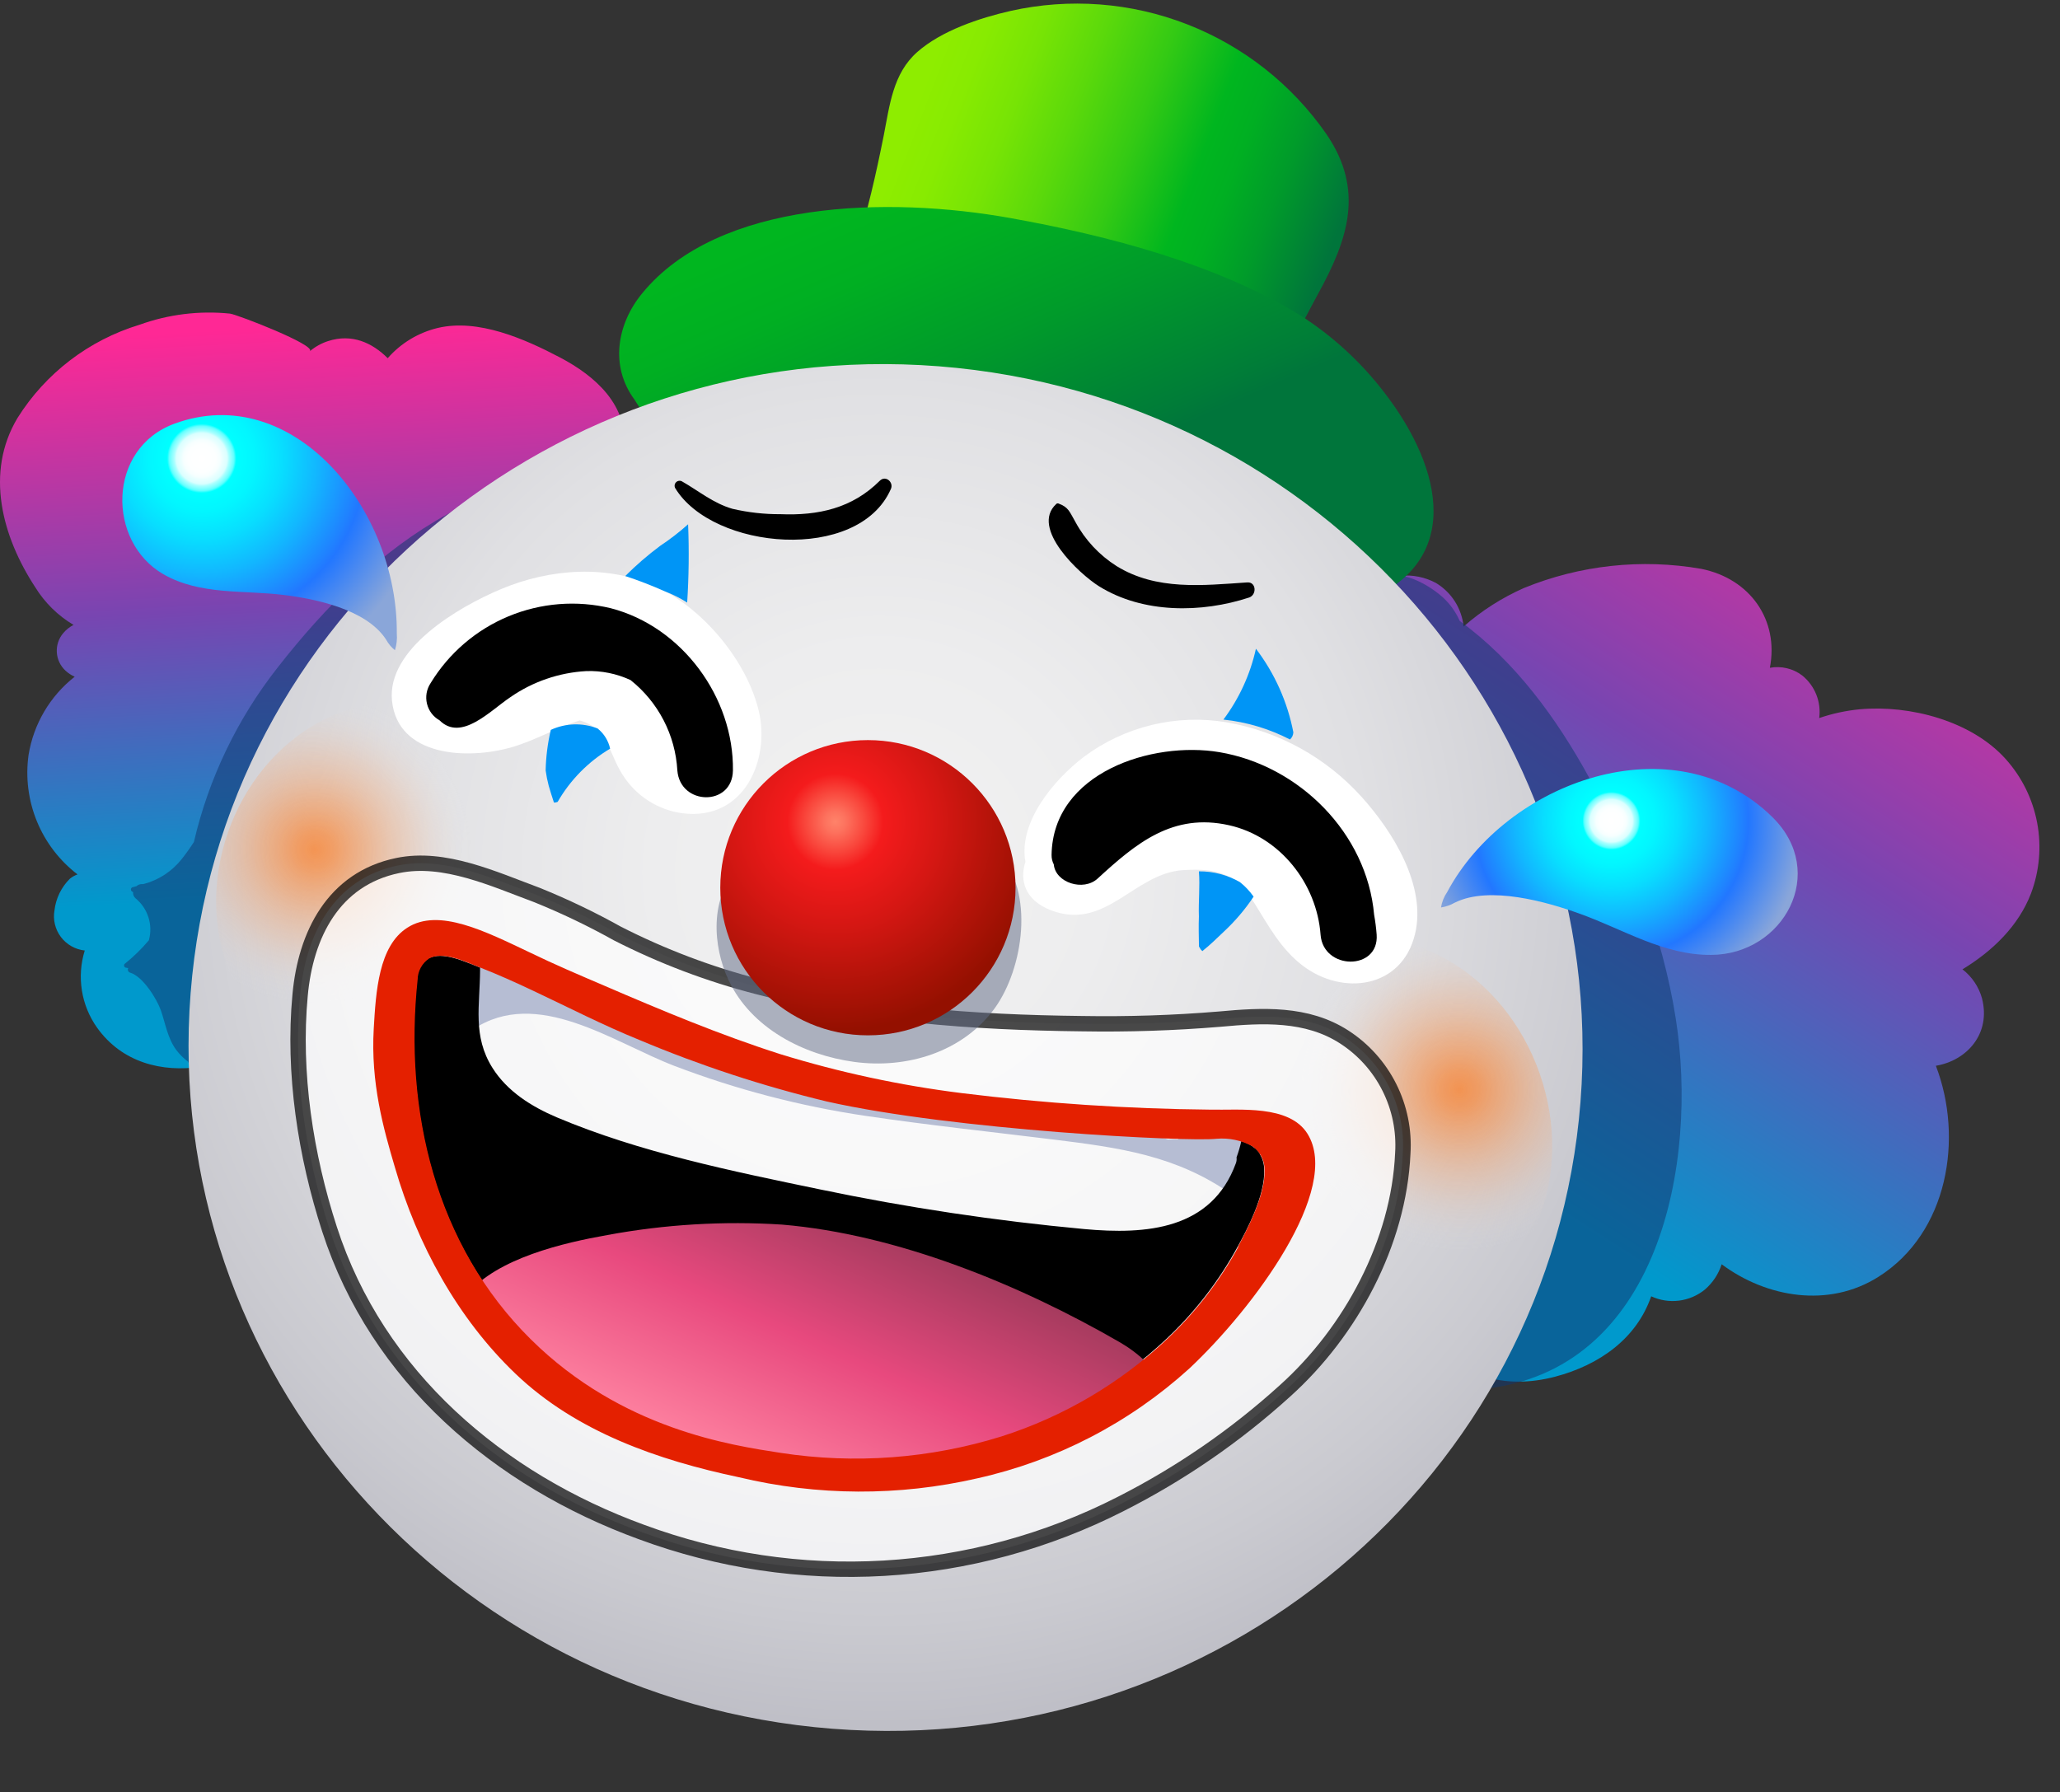 <svg width="100" height="87" viewBox="0 0 100 87" fill="none" xmlns="http://www.w3.org/2000/svg">
<rect x="0" y="0" width="100" height="87" fill="#333333" stroke="none"/>
<path d="M27.174 17.349C25.469 16.453 23.205 15.454 21.242 15.924C20.303 16.151 19.457 16.663 18.821 17.39C18.075 16.644 17.086 16.181 15.922 16.561C15.598 16.666 15.298 16.834 15.038 17.054C15.381 16.763 11.52 15.271 11.166 15.226C9.679 15.074 8.177 15.259 6.771 15.767C4.316 16.512 2.213 18.119 0.85 20.292C-0.739 22.945 0.104 26.052 1.704 28.5C2.168 29.255 2.808 29.886 3.57 30.339C3.378 30.437 3.208 30.573 3.07 30.738C2.849 30.997 2.738 31.331 2.758 31.67C2.778 32.01 2.929 32.328 3.178 32.559C3.31 32.681 3.461 32.781 3.626 32.854C2.43 33.793 1.631 35.147 1.387 36.648C1.234 37.739 1.373 38.852 1.79 39.872C2.208 40.892 2.889 41.783 3.764 42.453C3.628 42.5 3.502 42.571 3.391 42.662C2.976 43.074 2.713 43.614 2.645 44.195C2.605 44.421 2.612 44.652 2.666 44.875C2.719 45.097 2.818 45.307 2.956 45.49C3.094 45.673 3.268 45.825 3.467 45.938C3.666 46.051 3.887 46.122 4.114 46.146C3.919 46.775 3.872 47.441 3.976 48.091C4.08 48.742 4.333 49.359 4.715 49.896C5.92 51.582 7.86 52.078 9.763 51.787C9.987 51.853 10.225 51.853 10.449 51.787C12.595 51.22 13.542 49.15 14.598 47.385C15.956 45.117 17.318 42.848 18.664 40.572C21.306 36.096 24.413 32.085 27.327 27.821C28.506 26.097 30.114 23.978 30.312 21.829C30.509 19.68 28.92 18.266 27.174 17.349ZM21.578 31.115C19.52 33.983 17.612 36.957 15.863 40.024C14.9 41.666 13.949 43.315 12.994 44.96C12.248 46.236 11.319 48.9 9.785 49.325C9.777 49.327 9.768 49.327 9.759 49.325C9.744 49.216 9.719 49.108 9.684 49.004C9.913 48.917 10.11 48.764 10.251 48.565C10.392 48.366 10.47 48.129 10.475 47.885C10.475 47.609 10.446 47.333 10.431 47.056C10.662 46.922 10.85 46.724 10.972 46.486C11.132 46.421 11.274 46.316 11.381 46.181C11.489 46.045 11.56 45.885 11.587 45.714C12.005 43.351 12.424 40.988 12.844 38.625C13.082 38.6 13.305 38.501 13.481 38.34C13.658 38.18 13.778 37.967 13.826 37.733C14.083 36.771 14.337 35.812 14.59 34.849C14.889 35.749 16.329 36.096 16.799 35.103C16.989 34.704 17.172 34.294 17.321 33.876C17.448 33.865 17.568 33.819 17.669 33.742C17.77 33.665 17.848 33.562 17.892 33.443C18.347 32.383 18.892 31.279 19.422 30.149C19.771 30.144 20.105 30.002 20.351 29.753L21.365 28.806C21.594 28.908 21.85 28.934 22.094 28.878C22.339 28.822 22.558 28.688 22.72 28.496C23.443 27.75 24.156 26.959 24.857 26.176C25.23 25.802 25.604 25.4 25.977 25.012C24.645 27.157 23.018 29.127 21.563 31.115H21.578Z" fill="url(#paint0_linear_1631_6943)"/>
<path d="M97.369 36.857C95.701 34.991 92.698 34.215 90.281 34.435C89.61 34.5 88.948 34.642 88.311 34.861C88.362 34.474 88.313 34.081 88.169 33.719C88.025 33.358 87.789 33.039 87.486 32.794C87.265 32.626 87.011 32.506 86.74 32.442C86.47 32.378 86.189 32.37 85.916 32.421C86.363 30.119 84.975 28.097 82.58 27.616C79.678 27.112 76.692 27.436 73.966 28.552C72.905 29.023 71.921 29.651 71.049 30.417C71.004 29.985 70.86 29.568 70.627 29.201C70.394 28.834 70.078 28.526 69.706 28.302C69.177 28.018 68.576 27.897 67.978 27.954C67.381 28.011 66.813 28.244 66.348 28.623C65.512 29.294 64.856 30.544 65.527 31.533C65.572 31.606 65.635 31.667 65.709 31.709C65.784 31.751 65.868 31.773 65.954 31.773C66.04 31.773 66.124 31.751 66.199 31.709C66.274 31.667 66.337 31.606 66.382 31.533C66.665 30.977 66.848 30.522 67.404 30.194C67.96 29.865 68.687 29.757 68.997 30.417C69.07 30.569 69.107 30.735 69.105 30.902C68.892 30.907 68.68 30.938 68.474 30.996C67.922 31.149 67.84 32.029 68.4 32.212L68.489 32.26C68.106 32.681 67.78 33.15 67.519 33.656C67.221 34.491 68.206 34.95 68.851 34.678C69.366 34.422 69.805 34.036 70.123 33.559C70.246 33.7 70.366 33.85 70.496 33.999C70.466 34.23 70.502 34.465 70.599 34.676C70.696 34.888 70.85 35.068 71.045 35.197C70.798 35.431 70.565 35.68 70.347 35.943C70.242 36.067 70.165 36.213 70.12 36.37C70.075 36.526 70.063 36.691 70.086 36.852C70.108 37.013 70.164 37.168 70.251 37.307C70.337 37.445 70.451 37.564 70.586 37.655L70.403 37.838C69.538 38.782 70.616 40.035 71.716 39.539L72.895 39.002L72.951 39.17C72.78 39.386 72.612 39.61 72.455 39.849C72.026 40.498 72.537 41.296 73.201 41.449C72.981 41.707 72.761 41.964 72.552 42.233C72.371 42.441 72.275 42.71 72.284 42.986C72.293 43.262 72.407 43.524 72.603 43.719C72.798 43.914 73.06 44.028 73.336 44.038C73.612 44.047 73.881 43.951 74.089 43.77L74.291 43.602L74.335 43.762L73.798 44.508C72.615 45.306 71.513 46.217 70.508 47.228C69.612 48.127 70.952 49.433 71.892 48.608L72.037 48.485C72.054 48.746 72.161 48.993 72.34 49.183C72.519 49.373 72.759 49.495 73.019 49.526C72.371 50.624 71.857 51.795 71.485 53.014C71.434 53.185 71.424 53.366 71.457 53.542C71.49 53.717 71.564 53.882 71.673 54.023C71.783 54.164 71.925 54.277 72.087 54.352C72.249 54.427 72.426 54.462 72.604 54.455C72.712 54.986 73.011 55.46 73.444 55.786C72.877 56.574 72.325 57.379 71.836 58.223C71.742 58.387 71.691 58.574 71.689 58.763C71.686 58.953 71.733 59.14 71.822 59.307C71.912 59.474 72.043 59.616 72.203 59.719C72.362 59.821 72.546 59.882 72.735 59.894C72.842 59.97 72.958 60.03 73.082 60.073C73.117 60.271 73.205 60.456 73.336 60.608C73.468 60.761 73.637 60.875 73.828 60.939C73.403 61.494 72.981 62.058 72.548 62.599C72.355 62.846 72.268 63.16 72.305 63.471C72.342 63.783 72.501 64.067 72.746 64.263C72.494 64.358 72.236 64.436 71.974 64.498C71.852 64.524 71.738 64.576 71.638 64.651C71.468 64.448 71.33 64.221 71.231 63.975C70.802 62.934 69.083 63.397 69.523 64.445C70.549 66.893 73.067 67.475 75.492 66.837C77.667 66.262 79.45 64.972 80.155 62.934C80.578 63.13 81.047 63.203 81.509 63.144C81.971 63.085 82.407 62.898 82.767 62.602C83.144 62.276 83.424 61.853 83.576 61.379C85.759 63.002 88.77 63.513 91.183 61.991C94.575 59.853 95.321 55.245 93.974 51.742C95.466 51.496 96.66 50.198 96.213 48.467C96.058 47.907 95.725 47.414 95.265 47.06C96.716 46.18 97.985 44.96 98.593 43.374C99.004 42.28 99.107 41.094 98.891 39.945C98.675 38.795 98.149 37.728 97.369 36.857Z" fill="url(#paint1_linear_1631_6943)"/>
<path opacity="0.54" d="M31.133 22.307C29.756 21.247 28.018 22.206 26.593 22.762C24.931 23.385 23.311 24.116 21.743 24.948C18.452 26.758 15.774 29.47 13.476 32.41C11.518 34.901 10.131 37.792 9.413 40.878C9.229 41.165 9.031 41.443 8.819 41.71C8.346 42.307 7.691 42.733 6.954 42.923H6.868C6.778 42.926 6.692 42.962 6.626 43.023L6.432 43.076C6.412 43.083 6.394 43.095 6.38 43.112C6.367 43.129 6.358 43.149 6.355 43.17C6.353 43.191 6.356 43.213 6.365 43.233C6.374 43.252 6.388 43.269 6.406 43.281L6.462 43.311C6.454 43.367 6.461 43.425 6.482 43.477C6.503 43.53 6.537 43.577 6.581 43.613C6.874 43.853 7.091 44.174 7.206 44.536C7.321 44.897 7.328 45.284 7.226 45.65C6.873 46.069 6.48 46.453 6.051 46.795C6.038 46.809 6.029 46.826 6.025 46.844C6.02 46.863 6.02 46.882 6.025 46.9C6.03 46.918 6.039 46.935 6.052 46.949C6.066 46.962 6.082 46.972 6.1 46.978C6.142 46.988 6.184 46.995 6.227 47C6.215 47.02 6.208 47.042 6.206 47.065C6.205 47.088 6.208 47.111 6.217 47.133C6.225 47.154 6.239 47.173 6.256 47.188C6.273 47.203 6.294 47.215 6.316 47.221C6.935 47.4 7.614 48.5 7.808 49.049C8.04 49.72 8.129 50.388 8.555 50.974C8.718 51.188 8.91 51.379 9.125 51.541C9.257 51.824 9.452 52.073 9.696 52.268C10.513 52.902 11.718 52.582 11.849 51.522C11.884 51.481 11.917 51.437 11.946 51.392C12.044 51.23 12.094 51.044 12.088 50.855C12.083 50.667 12.023 50.484 11.916 50.328C12.121 45.998 13.07 41.734 14.722 37.726C15.495 35.785 16.635 34.012 18.079 32.503C19.508 31.085 21.217 30.235 22.422 28.593C22.758 28.134 22.317 27.589 21.836 27.545C22.177 27.313 22.524 27.093 22.877 26.884C24.176 26.148 25.512 25.48 26.88 24.881C28.268 24.25 29.812 23.862 31.129 23.12C31.198 23.077 31.255 23.017 31.294 22.946C31.334 22.875 31.355 22.796 31.355 22.714C31.355 22.633 31.335 22.553 31.296 22.482C31.258 22.411 31.201 22.35 31.133 22.307Z" fill="#113870"/>
<path opacity="0.54" d="M81.347 49.444C80.702 45.34 79.131 41.379 77.147 37.76C75.553 34.853 73.546 32.104 70.86 30.145C70.668 29.707 70.386 29.315 70.032 28.992C69.241 28.287 67.577 27.355 66.73 28.41C66.601 28.549 66.515 28.723 66.483 28.911C66.451 29.098 66.474 29.291 66.55 29.465C66.626 29.639 66.752 29.787 66.911 29.89C67.07 29.994 67.257 30.049 67.447 30.048C67.491 30.078 67.533 30.11 67.573 30.145C67.7 30.246 67.865 30.309 67.999 30.406C68.112 30.485 68.219 30.573 68.316 30.671C68.33 30.755 68.355 30.837 68.391 30.914C68.57 31.309 68.741 31.708 68.909 32.111C68.98 32.484 69.028 32.858 69.107 33.23C69.128 33.369 69.177 33.501 69.249 33.62C69.322 33.74 69.418 33.844 69.531 33.926C69.644 34.008 69.772 34.067 69.908 34.099C70.044 34.132 70.185 34.137 70.323 34.115C70.408 34.443 70.603 34.733 70.875 34.935C71.752 35.577 72.166 37.058 72.539 38.002C72.957 39.05 73.326 40.117 73.658 41.192L73.804 41.666C73.707 41.812 73.644 41.978 73.62 42.151C73.595 42.325 73.61 42.502 73.662 42.669C74.229 44.658 74.904 46.684 75.453 48.736C75.245 48.82 75.067 48.963 74.94 49.147C74.812 49.331 74.742 49.549 74.737 49.773C74.677 51.69 74.59 53.607 74.475 55.522C74.21 56.641 73.893 57.794 73.666 58.935C73.582 58.982 73.511 59.047 73.457 59.126C73.403 59.205 73.369 59.296 73.356 59.391C73.253 60.068 73.099 60.736 72.894 61.39C72.659 61.681 72.416 61.965 72.177 62.248C72.024 62.301 71.885 62.391 71.774 62.509C71.608 62.666 71.478 62.858 71.394 63.071C71.31 63.283 71.274 63.512 71.289 63.74C71.318 64.069 71.473 64.374 71.722 64.591L71.267 64.964C70.36 65.662 70.461 67.576 71.938 67.438C80.56 66.606 82.452 56.443 81.347 49.444Z" fill="#113870"/>
<path d="M64.382 6.5C62.709 4.095 60.359 2.244 57.63 1.181C54.901 0.117 51.917 -0.109 49.059 0.53C47.545 0.874 45.702 1.489 44.527 2.526C43.351 3.563 43.191 5.089 42.9 6.578C42.154 10.309 41.247 13.924 39.192 17.188C38.707 17.953 39.841 18.856 40.46 18.166C42.325 16.065 43.404 13.659 44.224 10.984C44.273 10.831 44.314 10.671 44.362 10.518C44.517 10.644 44.698 10.732 44.892 10.775C45.087 10.819 45.289 10.816 45.482 10.768C45.686 10.889 45.916 10.961 46.153 10.98C47.015 13.491 48.104 16.05 50.287 17.647C51.572 18.514 52.914 19.293 54.305 19.979C55.611 20.684 56.98 21.344 58.502 21.098C59.065 21.006 59.6 20.791 60.07 20.469C60.54 20.146 60.933 19.724 61.222 19.233C62.251 17.666 63.087 15.916 63.982 14.271C65.441 11.618 66.251 9.227 64.382 6.5ZM55.055 17.445C53.715 16.699 52.148 16.05 51.07 14.938C50.336 14.146 49.736 13.238 49.294 12.252L49.724 11.823C49.739 12.154 49.81 12.48 49.936 12.786C50.205 13.469 51.138 14.013 51.802 13.532C51.948 13.737 52.15 13.895 52.384 13.987C52.607 14.789 53.708 15.364 54.372 14.648C54.486 14.825 54.641 14.972 54.822 15.079C55.004 15.186 55.208 15.249 55.418 15.262C55.629 15.276 55.839 15.241 56.033 15.159C56.227 15.076 56.399 14.95 56.536 14.789C56.665 14.994 56.85 15.157 57.069 15.261C57.287 15.364 57.531 15.404 57.771 15.375C58.01 16.326 59.602 16.808 60.076 15.729L60.211 15.424C60.27 15.448 60.331 15.469 60.393 15.487C60.05 16.117 59.703 16.748 59.338 17.352C58.144 19.322 56.678 18.348 55.044 17.457L55.055 17.445Z" fill="url(#paint2_linear_1631_6943)"/>
<path d="M67.213 19.072C66.067 17.573 64.665 16.288 63.072 15.278C59.039 12.823 53.838 11.446 49.055 10.588C43.12 9.521 34.878 9.712 31.174 14.241C29.946 15.733 29.599 17.777 30.801 19.4C32.263 21.9 36.233 23.411 39.116 22.157L39.4 22.239C41.638 22.904 43.709 23.683 46.007 24.183C49.425 24.929 52.827 25.713 56.203 26.582C56.165 26.697 56.14 26.816 56.129 26.936C55.987 28.272 57.285 29.231 58.669 29.675C60.952 30.402 63.646 30.13 65.802 29.373C71.193 27.489 70.04 22.743 67.213 19.072Z" fill="url(#paint3_linear_1631_6943)"/>
<path d="M76.723 53.493C78.151 35.227 64.205 19.24 45.574 17.783C26.942 16.327 10.681 29.953 9.253 48.219C7.826 66.484 21.772 82.472 40.403 83.929C59.034 85.385 75.295 71.759 76.723 53.493Z" fill="url(#paint4_radial_1631_6943)"/>
<path d="M25.851 45.581C27.5 40.883 25.529 35.912 21.448 34.48C17.368 33.047 12.722 35.695 11.073 40.393C9.423 45.092 11.394 50.062 15.475 51.495C19.556 52.928 24.201 50.28 25.851 45.581Z" fill="url(#paint5_radial_1631_6943)"/>
<path d="M70.198 63.678C74.424 62.199 76.458 57.024 74.742 52.12C73.025 47.215 68.208 44.438 63.982 45.917C59.756 47.396 57.722 52.571 59.438 57.476C61.155 62.381 65.972 65.158 70.198 63.678Z" fill="url(#paint6_radial_1631_6943)"/>
<path opacity="0.71" d="M65.257 50.347C63.433 49.168 61.277 49.287 59.21 49.478C56.986 49.663 54.755 49.736 52.524 49.698C47.216 49.638 41.94 49.261 36.788 47.903C34.428 47.295 32.143 46.429 29.972 45.322C28.714 44.62 27.413 43.997 26.077 43.456C23.988 42.684 21.57 41.55 19.31 42.02C16.191 42.662 14.833 45.378 14.568 48.317C14.213 52.082 14.836 56.1 15.997 59.678C18.314 66.837 24.204 71.847 31.136 74.377C34.898 75.771 38.908 76.37 42.913 76.136C46.918 75.901 50.831 74.839 54.405 73.015C57.295 71.55 59.977 69.704 62.377 67.527C65.571 64.658 67.903 60.334 68.097 55.995C68.168 54.886 67.942 53.779 67.443 52.786C66.944 51.793 66.19 50.951 65.257 50.347ZM30.67 67.027C27.931 65.483 24.484 62.987 23.261 59.961C23.074 59.494 22.805 59.064 22.466 58.693C22.274 58.228 22.107 57.754 21.966 57.271C21.702 56.331 21.496 55.375 21.35 54.41C21.548 54.21 21.699 53.969 21.793 53.704C21.886 53.439 21.92 53.156 21.891 52.876C21.869 52.615 21.891 50.672 21.959 49.273C22.13 49.381 22.276 49.474 22.354 49.534C22.671 49.784 22.055 51.026 22.38 51.265C22.466 51.791 22.13 53.738 22.462 54.249C23.182 55.395 24.824 55.648 26.047 56.167C30.062 57.872 35.374 57.7 39.631 58.584C43.888 59.469 47.917 60.45 52.218 60.823C55.229 61.103 58.449 61.267 59.635 58.032C59.853 57.877 60.021 57.662 60.12 57.413C60.218 57.164 60.243 56.892 60.191 56.63C60.392 56.63 60.441 56.212 60.616 56.174L60.758 56.152C60.631 57.208 59.982 58.327 59.438 59.207C57.874 61.711 55.472 63.628 53.013 65.195C47.175 68.926 40.329 70.325 33.613 68.277C33.042 68.102 32.494 67.904 31.931 67.672C31.502 67.478 31.091 67.262 30.67 67.027Z" fill="white" stroke="black" stroke-width="0.746" stroke-miterlimit="10"/>
<path opacity="0.52" d="M48.471 41.442C48.272 41.245 48.013 41.118 47.735 41.083C47.458 41.047 47.176 41.104 46.933 41.244C46.113 41.871 46.631 43.191 46.751 44.042C46.889 44.991 46.76 45.96 46.377 46.84C45.49 48.642 43.333 49.217 41.464 48.914C39.901 48.661 38.211 48.067 37.233 46.758C36.256 45.449 36.17 43.848 36.081 42.244C36.08 42.218 36.072 42.193 36.058 42.172C36.043 42.15 36.023 42.134 35.999 42.124C35.975 42.115 35.949 42.112 35.923 42.118C35.898 42.123 35.875 42.136 35.857 42.154C34.447 43.531 34.585 45.934 35.372 47.594C36.472 49.922 39.009 51.224 41.479 51.556C44.023 51.899 46.739 51.082 48.291 48.944C49.679 47.023 50.239 43.285 48.471 41.442Z" fill="#636D87"/>
<path d="M60.872 56.23L60.753 56.178C60.776 56.128 60.79 56.073 60.794 56.018C60.831 55.607 60.562 55.406 60.208 55.309C60.142 55.258 60.061 55.228 59.977 55.223C59.399 55.201 58.824 55.193 58.246 55.197C58.021 55.124 57.79 55.071 57.556 55.04C57.516 55.033 57.475 55.034 57.435 55.042C57.396 55.051 57.359 55.068 57.326 55.092C57.293 55.116 57.265 55.146 57.245 55.181C57.224 55.215 57.21 55.254 57.205 55.294L57.168 55.32C57.015 55.3 56.861 55.3 56.709 55.32C55.45 54.953 54.162 54.694 52.859 54.548C49.027 54.029 45.162 53.716 41.346 53.056C37.623 52.421 33.998 51.31 30.56 49.75C29.357 49.172 28.095 48.727 26.796 48.422C26.814 48.363 26.819 48.3 26.812 48.239C26.805 48.177 26.786 48.118 26.755 48.064C26.725 48.01 26.683 47.963 26.634 47.926C26.584 47.889 26.528 47.862 26.467 47.847C25.956 47.694 25.437 47.569 24.912 47.474C24.9 47.38 24.864 47.29 24.806 47.215C24.748 47.139 24.672 47.081 24.583 47.045C24.149 46.884 23.697 46.774 23.236 46.717H23.106C22.767 46.672 22.61 46.978 22.655 47.254L22.528 47.292C22.416 47.324 22.319 47.395 22.255 47.492C22.191 47.59 22.165 47.707 22.18 47.822C22.195 47.938 22.252 48.044 22.339 48.121C22.426 48.198 22.538 48.241 22.655 48.243C22.737 48.243 22.815 48.243 22.897 48.243C22.561 48.561 22.331 48.975 22.24 49.429C22.147 49.802 22.587 50.231 22.957 49.981C26.068 47.892 29.769 50.612 32.742 51.75C35.738 52.893 38.849 53.706 42.021 54.175C45.043 54.623 48.083 54.947 51.116 55.32C54.314 55.716 57.112 56.089 59.794 57.991C60.093 58.208 60.346 57.767 60.167 57.521C60.141 57.488 60.107 57.458 60.081 57.424C60.129 57.397 60.171 57.359 60.202 57.313C60.234 57.268 60.255 57.216 60.264 57.161C60.272 57.106 60.269 57.05 60.254 56.997C60.238 56.944 60.211 56.895 60.175 56.853C60.339 56.918 60.507 56.972 60.678 57.014C60.73 57.027 60.783 57.029 60.836 57.021C60.888 57.013 60.938 56.995 60.984 56.968C61.029 56.94 61.069 56.904 61.1 56.862C61.131 56.819 61.154 56.771 61.167 56.719C61.18 56.668 61.182 56.614 61.174 56.562C61.166 56.509 61.148 56.459 61.121 56.414C61.093 56.368 61.057 56.329 61.015 56.297C60.972 56.266 60.924 56.243 60.872 56.23Z" fill="#B6BDD3"/>
<path d="M61.366 56.76C61.367 56.541 61.314 56.325 61.214 56.13C61.113 55.935 60.967 55.767 60.787 55.641C60.623 55.535 60.445 55.454 60.258 55.398C60.199 55.667 60.121 55.931 60.026 56.189C60.039 56.284 60.028 56.38 59.996 56.469C58.814 59.707 55.646 59.946 52.632 59.67C48.331 59.271 44.056 58.63 39.828 57.749C35.568 56.865 31.038 55.943 27.02 54.242C25.8 53.723 24.625 52.988 23.905 51.843C22.935 50.302 23.294 48.817 23.305 47.101C23.301 47.06 23.301 47.019 23.305 46.978L23.215 46.941C22.566 46.687 21.477 46.169 20.798 46.527C20.629 46.641 20.49 46.794 20.393 46.973C20.297 47.153 20.245 47.353 20.242 47.556C19.57 53.917 21.111 60.45 25.745 65.024C30.162 69.389 35.444 70.172 37.873 70.53C41.461 71.081 45.126 70.807 48.592 69.728C51.588 68.771 54.332 67.156 56.624 65.001C58.006 63.701 59.173 62.19 60.082 60.524C60.511 59.741 61.44 58.01 61.366 56.76Z" fill="black"/>
<path d="M54.378 65.176C49.528 62.371 43.559 59.923 37.962 59.453C35.124 59.271 32.275 59.442 29.479 59.961C27.367 60.334 24.144 61.08 22.696 62.822C22.17 63.453 23.696 64.453 24.304 64.314C24.321 64.52 24.384 64.719 24.488 64.897C24.592 65.076 24.734 65.228 24.905 65.344C25.115 65.502 25.348 65.628 25.595 65.717C25.607 65.751 25.62 65.783 25.636 65.814C26.416 67.385 28.043 68.112 29.58 68.773C31.335 69.522 33.168 70.072 35.045 70.414C36.857 70.745 38.692 70.933 40.533 70.978C40.703 71.044 40.885 71.072 41.066 71.06L42.036 71.007C42.992 71.007 43.95 71.067 44.902 70.974C45.189 70.944 45.472 70.903 45.749 70.847L47.103 70.701C47.297 70.682 47.484 70.619 47.651 70.519C47.976 70.481 48.3 70.444 48.621 70.399C50.065 70.209 52.143 70.261 52.594 68.534C52.658 68.291 53.438 68.489 53.37 68.28C54.001 68.224 55.187 67.489 55.758 67.161C56.545 66.702 55.165 65.631 54.378 65.176Z" fill="url(#paint7_linear_1631_6943)"/>
<path d="M63.471 55.044C62.583 53.622 60.162 53.906 58.752 53.872C54.718 53.833 50.69 53.565 46.687 53.07C43.702 52.697 40.756 52.064 37.882 51.179C34.953 50.242 32.114 49.052 29.301 47.84C28.107 47.329 26.906 46.818 25.738 46.25C23.582 45.228 21.295 44.053 19.769 45.042C18.378 45.933 18.247 48.153 18.143 49.94C17.99 52.578 18.613 54.79 19.172 56.678C20.254 60.409 22.209 64.005 25.03 66.699C27.977 69.515 31.95 70.892 35.875 71.72C39.674 72.629 43.633 72.647 47.44 71.772C51.279 70.918 54.829 69.078 57.741 66.434C60.874 63.49 65.142 57.726 63.471 55.044ZM60.113 60.532C59.204 62.197 58.037 63.708 56.655 65.009C54.364 67.163 51.619 68.778 48.623 69.735C45.157 70.814 41.492 71.088 37.904 70.537C35.494 70.165 30.193 69.396 25.776 65.031C21.142 60.457 19.601 53.925 20.273 47.564C20.276 47.36 20.328 47.16 20.425 46.981C20.521 46.801 20.66 46.648 20.829 46.534C21.508 46.161 22.597 46.694 23.246 46.948C24.145 47.299 25.026 47.694 25.899 48.108C27.611 48.914 29.294 49.783 31.047 50.492C33.992 51.731 37.033 52.729 40.139 53.477C46.313 54.868 57.655 55.443 59.054 55.286C59.663 55.233 60.273 55.362 60.807 55.659C60.987 55.786 61.133 55.953 61.234 56.148C61.334 56.343 61.386 56.559 61.386 56.779C61.441 58.01 60.513 59.741 60.095 60.532H60.113Z" fill="#E42000"/>
<path d="M42.132 50.265C46.09 50.265 49.298 47.056 49.298 43.098C49.298 39.14 46.09 35.931 42.132 35.931C38.173 35.931 34.965 39.14 34.965 43.098C34.965 47.056 38.173 50.265 42.132 50.265Z" fill="url(#paint8_radial_1631_6943)"/>
<path d="M36.833 34.513C36.27 32.152 34.221 29.611 31.905 28.511C29.532 27.391 26.712 27.6 24.339 28.593C22.25 29.466 18.765 31.506 19.03 34.028C19.313 36.737 22.694 36.908 24.876 36.267C25.995 35.938 27.025 35.33 28.137 34.976C29.521 35.349 29.562 36.599 30.226 37.617C30.544 38.122 30.968 38.55 31.47 38.873C31.971 39.195 32.538 39.403 33.128 39.483C36.154 39.863 37.393 36.856 36.833 34.513Z" fill="white"/>
<path d="M66.1 38.692C64.381 36.781 62.07 35.504 59.538 35.066C58.329 34.864 57.092 34.909 55.901 35.198C54.711 35.488 53.591 36.015 52.609 36.748C51.151 37.867 49.427 39.919 49.778 41.84C49.483 42.747 49.759 43.706 51.013 44.191C53.688 45.217 55.046 42.385 57.444 42.243C59.135 42.139 60.015 42.426 60.903 43.862C61.582 44.956 62.183 46.075 63.227 46.873C65.175 48.365 68.055 47.992 68.689 45.351C69.256 43.001 67.611 40.367 66.1 38.692Z" fill="white"/>
<path d="M29.651 29.529C27.995 29.13 26.256 29.268 24.683 29.922C23.111 30.575 21.787 31.712 20.902 33.167C20.806 33.312 20.741 33.476 20.71 33.647C20.68 33.819 20.686 33.995 20.727 34.165C20.768 34.334 20.843 34.493 20.948 34.632C21.054 34.771 21.186 34.887 21.338 34.972C22.39 36.021 23.797 34.502 24.767 33.853C25.856 33.095 27.135 32.654 28.46 32.581C29.201 32.555 29.938 32.705 30.609 33.017C31.276 33.547 31.823 34.212 32.214 34.968C32.606 35.724 32.833 36.555 32.881 37.405C33.016 39.117 35.553 39.162 35.579 37.405C35.627 33.872 33.12 30.428 29.651 29.529Z" fill="black"/>
<path d="M66.705 44.411C66.354 40.442 63.06 37.17 59.195 36.517C55.938 35.969 51.111 37.495 51.047 41.505C51.044 41.666 51.081 41.825 51.155 41.968C51.237 42.856 52.592 43.288 53.282 42.654C55.147 40.942 56.927 39.45 59.665 40.065C62.135 40.617 63.922 42.897 64.105 45.378C64.235 47.112 66.951 47.131 66.828 45.378C66.804 45.054 66.763 44.731 66.705 44.411Z" fill="black"/>
<path d="M60.542 28.276C58.382 28.421 56.14 28.679 54.2 27.481C53.362 26.95 52.675 26.213 52.204 25.34C51.92 24.851 51.879 24.623 51.372 24.441C51.355 24.437 51.337 24.437 51.32 24.441C51.303 24.446 51.288 24.455 51.275 24.467C49.992 25.642 52.416 27.88 53.349 28.462C55.487 29.794 58.33 29.768 60.643 29.007C61.02 28.869 60.982 28.239 60.542 28.276Z" fill="black"/>
<path d="M42.708 23.34C41.372 24.676 39.724 25.038 37.884 24.963C37.101 24.968 36.319 24.88 35.556 24.702C34.631 24.437 33.922 23.836 33.105 23.37C33.059 23.345 33.007 23.336 32.955 23.344C32.904 23.351 32.856 23.375 32.819 23.412C32.782 23.449 32.758 23.497 32.751 23.548C32.743 23.6 32.752 23.652 32.777 23.698C34.605 26.709 41.66 27.332 43.242 23.75C43.402 23.426 42.999 23.053 42.708 23.34Z" fill="black"/>
<path d="M33.403 25.452C32.976 25.835 32.521 26.187 32.042 26.504C31.444 26.95 30.879 27.439 30.352 27.966C31.007 28.182 31.65 28.431 32.28 28.712C32.657 28.856 33.018 29.038 33.358 29.253C33.439 27.988 33.454 26.719 33.403 25.452Z" fill="#0095F6"/>
<path d="M29.006 35.364C28.643 35.223 28.255 35.157 27.865 35.169C27.476 35.181 27.092 35.272 26.738 35.435C26.586 36.081 26.502 36.741 26.488 37.405C26.522 37.657 26.572 37.906 26.637 38.151C26.716 38.431 26.805 38.696 26.891 38.965C26.953 38.965 27.013 38.953 27.07 38.931C27.684 37.865 28.561 36.975 29.618 36.346C29.533 35.958 29.317 35.612 29.006 35.364Z" fill="#0095F6"/>
<path d="M60.967 31.495C60.692 32.741 60.154 33.914 59.389 34.935C60.516 35.053 61.612 35.381 62.62 35.901C62.669 35.858 62.709 35.804 62.737 35.745C62.765 35.685 62.781 35.62 62.784 35.554C62.499 34.079 61.877 32.69 60.967 31.495Z" fill="#0095F6"/>
<path d="M58.202 45.948C58.228 46.001 58.258 46.05 58.292 46.098C58.315 46.125 58.34 46.152 58.366 46.176C58.739 45.881 59.075 45.549 59.404 45.236C59.953 44.726 60.44 44.154 60.855 43.531C60.668 43.265 60.445 43.028 60.191 42.826C59.585 42.477 58.897 42.297 58.199 42.303C58.258 43.027 58.172 43.766 58.199 44.493C58.18 44.971 58.195 45.46 58.202 45.948Z" fill="#0095F6"/>
<path d="M86.034 39.666C81.266 34.984 73.115 37.942 70.25 43.311C70.097 43.535 69.995 43.789 69.951 44.057C70.188 44.021 70.415 43.941 70.623 43.822C72.302 42.986 75.1 43.785 76.693 44.363C78.782 45.109 80.767 46.381 83.065 46.359C86.583 46.344 88.773 42.352 86.034 39.666Z" fill="url(#paint9_radial_1631_6943)"/>
<path d="M8.472 20.568C14.203 18.472 19.314 24.694 19.262 30.749C19.285 31.025 19.255 31.302 19.172 31.567C18.998 31.427 18.854 31.255 18.747 31.059C17.788 29.567 15.266 29.067 13.766 28.884C11.811 28.642 9.718 28.903 7.928 27.877C5.193 26.302 5.186 21.773 8.472 20.568Z" fill="url(#paint10_radial_1631_6943)"/>
<defs>
<linearGradient id="paint0_linear_1631_6943" x1="16.232" y1="43.408" x2="14.818" y2="15.823" gradientUnits="userSpaceOnUse">
<stop stop-color="#0099CC"/>
<stop offset="0.51" stop-color="#7845B1"/>
<stop offset="1" stop-color="#FF2895"/>
</linearGradient>
<linearGradient id="paint1_linear_1631_6943" x1="71.746" y1="56.555" x2="94.836" y2="20.8" gradientUnits="userSpaceOnUse">
<stop stop-color="#0099CC"/>
<stop offset="0.51" stop-color="#7845B1"/>
<stop offset="1" stop-color="#FF2895"/>
</linearGradient>
<linearGradient id="paint2_linear_1631_6943" x1="43.404" y1="7.768" x2="63.326" y2="15.435" gradientUnits="userSpaceOnUse">
<stop stop-color="#8EED00"/>
<stop offset="0.09" stop-color="#88EB01"/>
<stop offset="0.21" stop-color="#77E405"/>
<stop offset="0.34" stop-color="#5BD90B"/>
<stop offset="0.49" stop-color="#34CA14"/>
<stop offset="0.64" stop-color="#03B71E"/>
<stop offset="0.65" stop-color="#00B61F"/>
<stop offset="0.73" stop-color="#00AF22"/>
<stop offset="0.84" stop-color="#009B2A"/>
<stop offset="0.97" stop-color="#007C38"/>
<stop offset="1" stop-color="#00753B"/>
</linearGradient>
<linearGradient id="paint3_linear_1631_6943" x1="44.451" y1="8.458" x2="51.036" y2="23.459" gradientUnits="userSpaceOnUse">
<stop stop-color="#00B61F"/>
<stop offset="0.22" stop-color="#00AF22"/>
<stop offset="0.54" stop-color="#009B2A"/>
<stop offset="0.93" stop-color="#007C38"/>
<stop offset="1" stop-color="#00753B"/>
</linearGradient>
<radialGradient id="paint4_radial_1631_6943" cx="0" cy="0" r="1" gradientUnits="userSpaceOnUse" gradientTransform="translate(42.66 42.332) scale(42.389 42.389)">
<stop stop-color="#F2F2F2"/>
<stop offset="0.26" stop-color="#EDEDEE"/>
<stop offset="0.56" stop-color="#E0E0E3"/>
<stop offset="0.86" stop-color="#CACAD0"/>
<stop offset="0.99" stop-color="#BEBEC6"/>
</radialGradient>
<radialGradient id="paint5_radial_1631_6943" cx="0" cy="0" r="1" gradientUnits="userSpaceOnUse" gradientTransform="translate(15.297 41.24) rotate(19.344) scale(7.601 7.525)">
<stop stop-color="#FF7718" stop-opacity="0.7"/>
<stop offset="0.12" stop-color="#FD7E26" stop-opacity="0.65"/>
<stop offset="0.33" stop-color="#F8924C" stop-opacity="0.52"/>
<stop offset="0.62" stop-color="#F0B289" stop-opacity="0.32"/>
<stop offset="0.96" stop-color="#E4DEDC" stop-opacity="0.03"/>
<stop offset="1" stop-color="#E3E3E6" stop-opacity="0"/>
</radialGradient>
<radialGradient id="paint6_radial_1631_6943" cx="0" cy="0" r="1" gradientUnits="userSpaceOnUse" gradientTransform="translate(70.837 52.892) rotate(160.71) scale(7.858 7.858)">
<stop stop-color="#FF7718" stop-opacity="0.7"/>
<stop offset="0.12" stop-color="#FD7E26" stop-opacity="0.65"/>
<stop offset="0.33" stop-color="#F8924C" stop-opacity="0.52"/>
<stop offset="0.62" stop-color="#F0B289" stop-opacity="0.32"/>
<stop offset="0.96" stop-color="#E4DEDC" stop-opacity="0.03"/>
<stop offset="1" stop-color="#E3E3E6" stop-opacity="0"/>
</radialGradient>
<linearGradient id="paint7_linear_1631_6943" x1="36.146" y1="71.88" x2="42.425" y2="57.987" gradientUnits="userSpaceOnUse">
<stop stop-color="#FF85A2"/>
<stop offset="0.49" stop-color="#E8497E"/>
<stop offset="1" stop-color="#973857"/>
</linearGradient>
<radialGradient id="paint8_radial_1631_6943" cx="0" cy="0" r="1" gradientUnits="userSpaceOnUse" gradientTransform="translate(40.553 39.897) scale(10.155 10.155)">
<stop stop-color="#FF836A"/>
<stop offset="0.05" stop-color="#FD725E"/>
<stop offset="0.14" stop-color="#F9483D"/>
<stop offset="0.23" stop-color="#F41B1C"/>
<stop offset="0.5" stop-color="#D51713"/>
<stop offset="1" stop-color="#941000"/>
</radialGradient>
<radialGradient id="paint9_radial_1631_6943" cx="0" cy="0" r="1" gradientUnits="userSpaceOnUse" gradientTransform="translate(78.222 39.845) scale(9.379)">
<stop stop-color="white"/>
<stop offset="0.06" stop-color="#FDFFFF"/>
<stop offset="0.08" stop-color="#F6FFFF"/>
<stop offset="0.09" stop-color="#EBFFFF"/>
<stop offset="0.11" stop-color="#DAFFFF"/>
<stop offset="0.12" stop-color="#A8FFFF"/>
<stop offset="0.13" stop-color="#88FFFF"/>
<stop offset="0.14" stop-color="#62FFFF"/>
<stop offset="0.15" stop-color="#00FFFF"/>
<stop offset="0.23" stop-color="#02F6FF"/>
<stop offset="0.35" stop-color="#08DEFF"/>
<stop offset="0.5" stop-color="#12B7FF"/>
<stop offset="0.68" stop-color="#2081FF"/>
<stop offset="0.71" stop-color="#2277FF"/>
<stop offset="1" stop-color="#8AA6D9"/>
</radialGradient>
<radialGradient id="paint10_radial_1631_6943" cx="0" cy="0" r="1" gradientUnits="userSpaceOnUse" gradientTransform="translate(9.793 22.258) scale(11.196 11.196)">
<stop stop-color="white"/>
<stop offset="0.06" stop-color="#FDFFFF"/>
<stop offset="0.08" stop-color="#F6FFFF"/>
<stop offset="0.09" stop-color="#EBFFFF"/>
<stop offset="0.11" stop-color="#DAFFFF"/>
<stop offset="0.12" stop-color="#A8FFFF"/>
<stop offset="0.13" stop-color="#88FFFF"/>
<stop offset="0.14" stop-color="#62FFFF"/>
<stop offset="0.15" stop-color="#00FFFF"/>
<stop offset="0.23" stop-color="#02F6FF"/>
<stop offset="0.35" stop-color="#08DEFF"/>
<stop offset="0.5" stop-color="#12B7FF"/>
<stop offset="0.68" stop-color="#2081FF"/>
<stop offset="0.71" stop-color="#2277FF"/>
<stop offset="1" stop-color="#8AA6D9"/>
</radialGradient>
</defs>
</svg>
